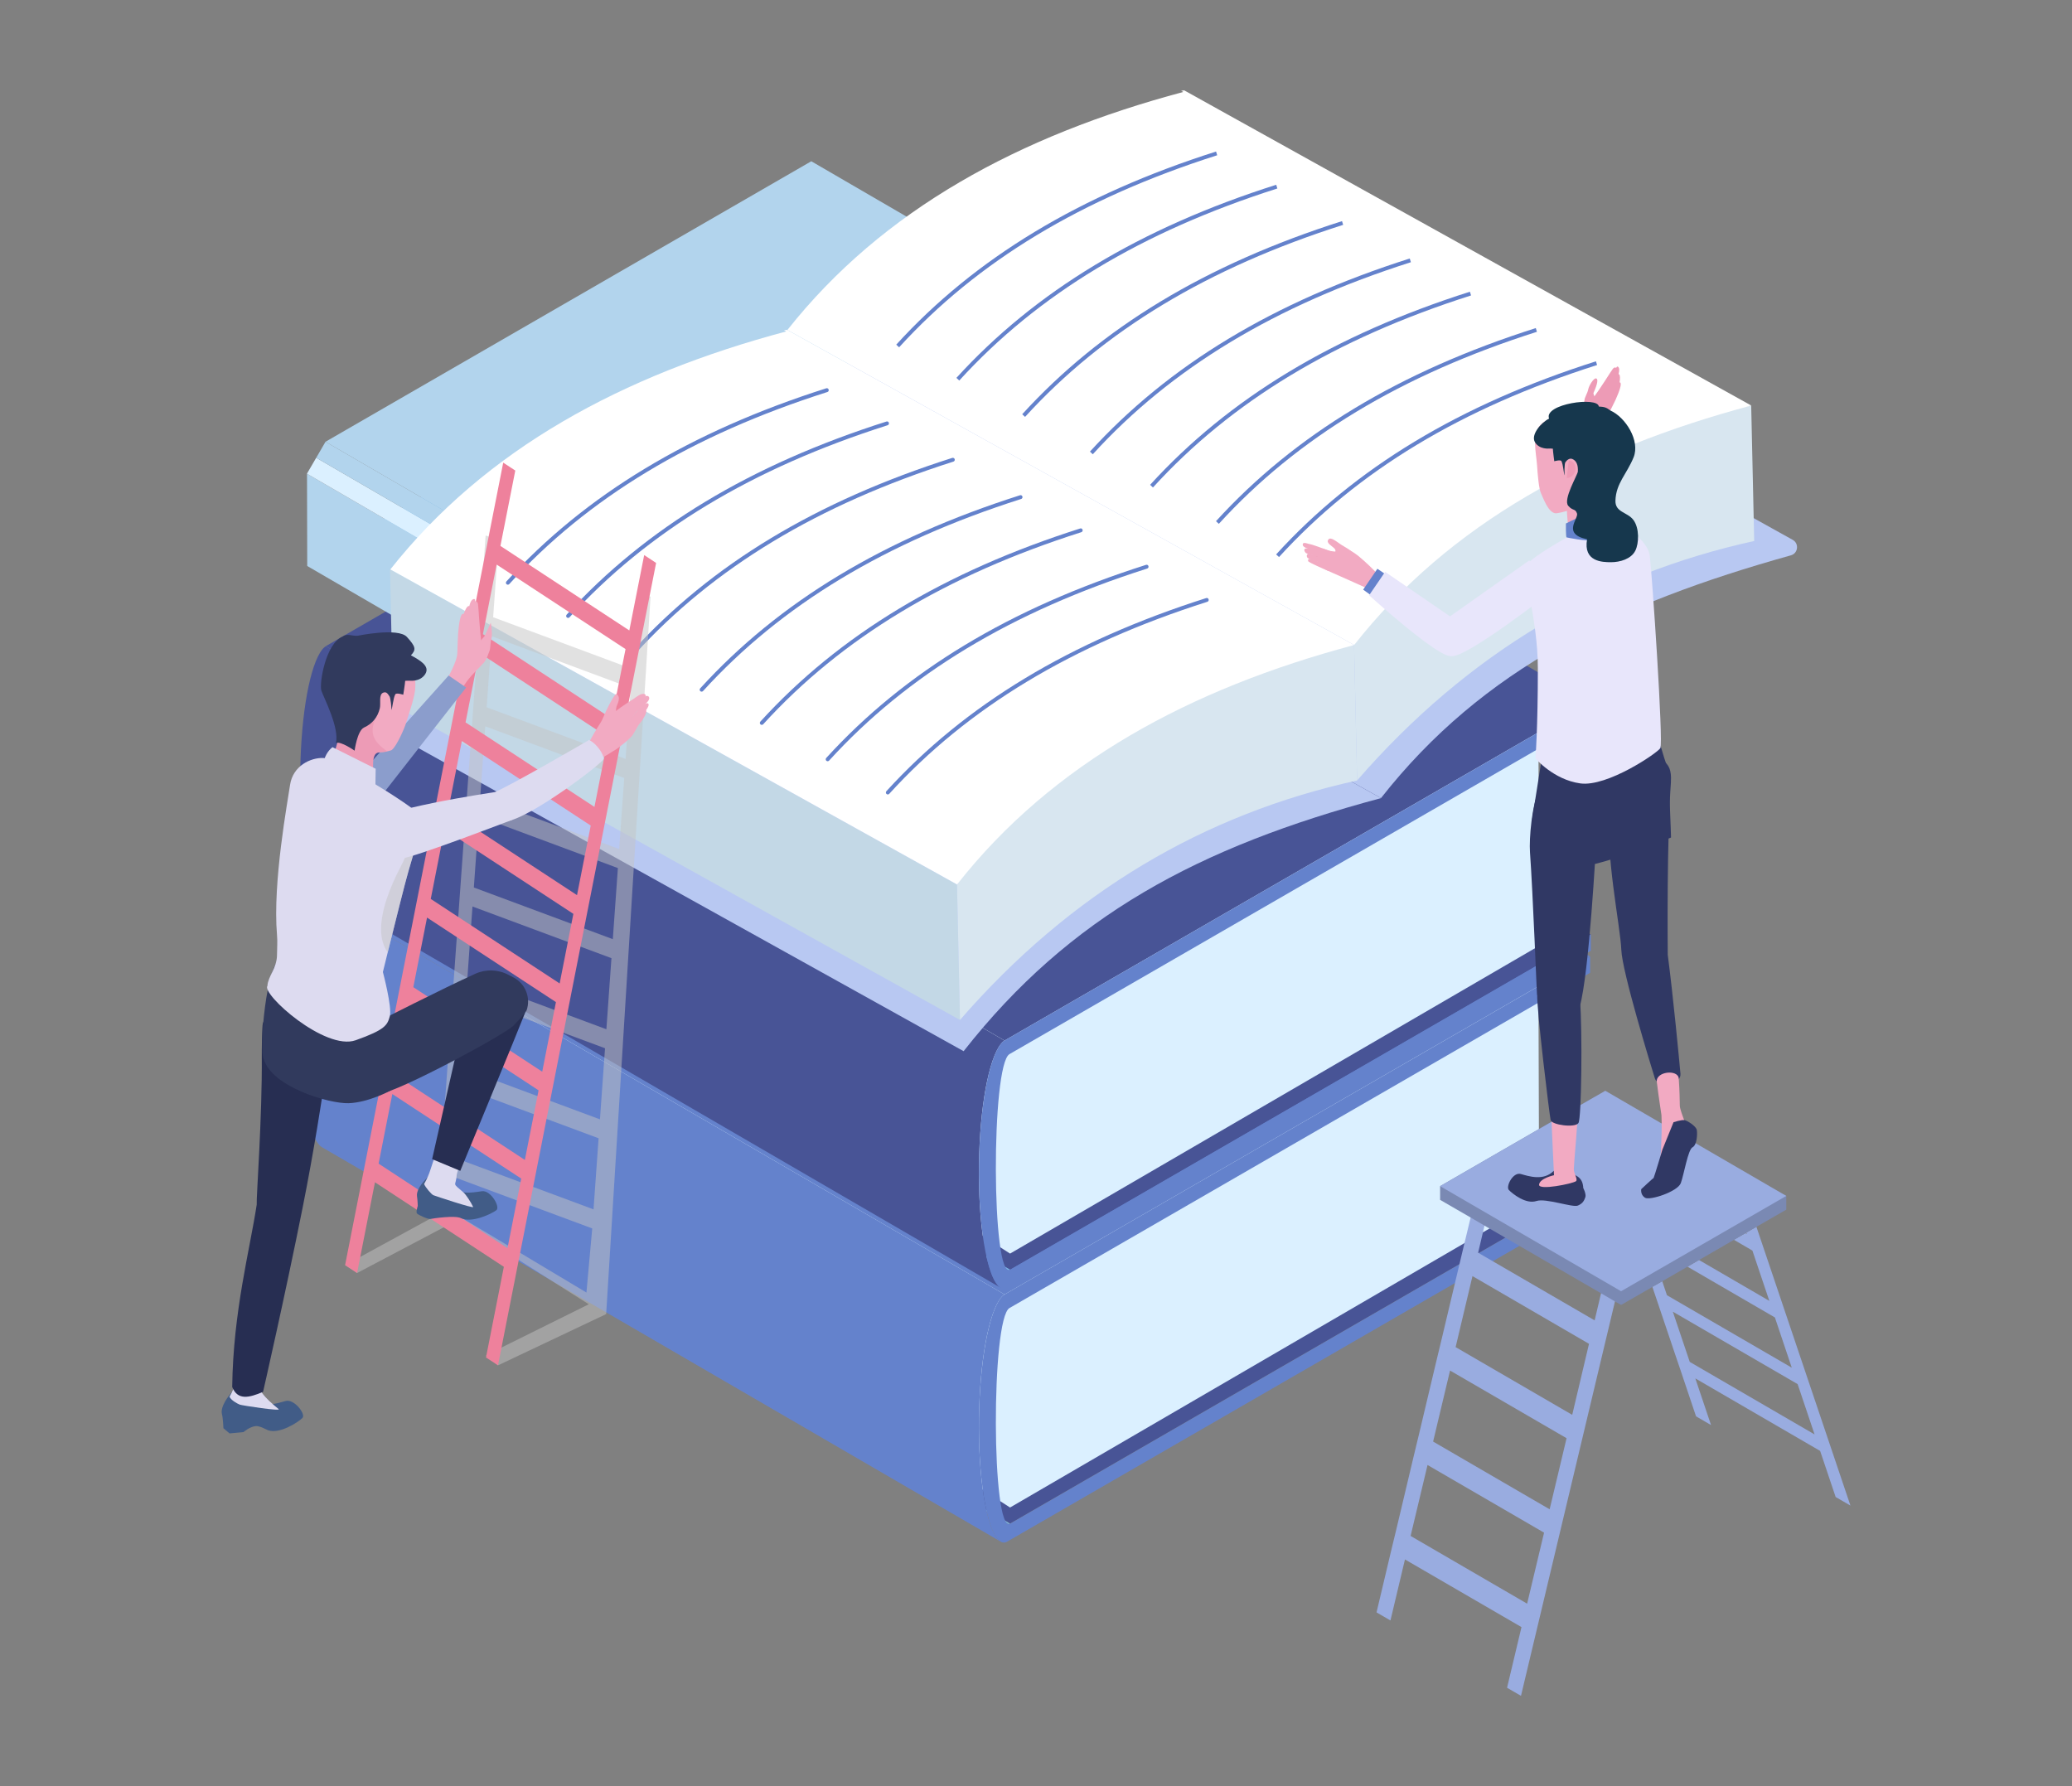 <?xml version="1.0" encoding="UTF-8"?>
<svg xmlns="http://www.w3.org/2000/svg" viewBox="0 0 290 250">
  <rect x="0" y="0" width="290" height="250" fill="#808080" stroke="none"/>
  <defs>
    <style>
      .cls-1 {
        fill: #b2d4ed;
      }

      .cls-1, .cls-2, .cls-3, .cls-4, .cls-5, .cls-6, .cls-7, .cls-8, .cls-9, .cls-10, .cls-11, .cls-12, .cls-13, .cls-14, .cls-15, .cls-16, .cls-17, .cls-18, .cls-19, .cls-20, .cls-21, .cls-22, .cls-23, .cls-24 {
        stroke-width: 0px;
      }

      .cls-2 {
        fill: #c4c4c4;
        mix-blend-mode: multiply;
        opacity: .5;
      }

      .cls-3 {
        fill: #313a5d;
      }

      .cls-4 {
        fill: #dddbf0;
      }

      .cls-5 {
        fill: #ee819c;
      }

      .cls-6 {
        fill: none;
      }

      .cls-7 {
        fill: #16374d;
      }

      .cls-8 {
        fill: #272e52;
      }

      .cls-9 {
        fill: #b8c8f2;
      }

      .cls-10 {
        fill: #7bb5e0;
      }

      .cls-11 {
        fill: #d8e6f0;
      }

      .cls-12 {
        fill: #99ace0;
      }

      .cls-13 {
        fill: #8b9dcc;
      }

      .cls-14 {
        fill: #7a89b3;
      }

      .cls-15 {
        fill: #415c87;
      }

      .cls-16 {
        fill: #e8e6fb;
      }

      .cls-17 {
        fill: #303864;
      }

      .cls-18 {
        fill: #6482cc;
      }

      .cls-19 {
        fill: #dbf0ff;
      }

      .cls-20 {
        fill: #ed9bb6;
      }

      .cls-21 {
        fill: #f2aac2;
      }

      .cls-25 {
        isolation: isolate;
      }

      .cls-22 {
        fill: #485496;
      }

      .cls-23 {
        fill: #fff;
      }

      .cls-24 {
        fill: #c3d8e6;
      }
    </style>
  </defs>
  <g class="cls-25">
    <g id="_レイヤー_2" data-name="レイヤー 2">
      <g id="Layer_1" data-name="Layer 1">
        <g>
          <rect class="cls-6" width="290" height="250"/>
          <g>
            <g>
              <g>
                <polygon class="cls-22" points="141.37 213.25 46.38 158.05 127.65 111.13 222.65 166.33 141.37 213.25"/>
                <polygon class="cls-19" points="141.37 211 46.38 149.91 127.65 102.99 215.32 138.19 215.42 167.91 141.37 211"/>
                <path class="cls-10" d="M141.02,213.26l-94.99-55.2c.11.07.23.07.35,0l94.99,55.2c-.12.07-.24.07-.35,0Z"/>
                <polygon class="cls-18" points="140.6 181.18 45.6 125.97 127.56 78.66 222.55 133.87 140.6 181.18"/>
                <path class="cls-18" d="M140.05,215.77l-94.99-55.2c-1.7-.99-3.02-7.42-3.04-15.82-.02-7.97,1.1-15.15,2.79-17.9.33-.54.6-.76.8-.87l94.99,55.2c-.2.11-.46.33-.8.87-1.7,2.75-2.82,9.93-2.79,17.9.02,8.4,1.35,14.84,3.04,15.82Z"/>
                <path class="cls-18" d="M140.6,181.18l81.96-47.31v2.29s-81.27,46.92-81.27,46.92c-2.6,1.5-2.52,31.68.09,30.18l81.27-46.92v2.27s-81.76,47.21-81.76,47.21c-2.08.97-3.85-6.13-3.88-15.87-.02-7.97,1.1-15.15,2.79-17.9.33-.54.6-.76.8-.87Z"/>
              </g>
              <g>
                <polygon class="cls-22" points="141.37 177.72 46.38 122.51 127.65 75.59 222.65 130.79 141.37 177.72"/>
                <polygon class="cls-19" points="141.37 175.46 46.38 114.37 127.65 67.45 215.32 102.65 215.42 132.38 141.37 175.46"/>
                <path class="cls-10" d="M141.02,177.72l-94.99-55.2c.11.07.23.07.35,0l94.99,55.2c-.12.07-.24.07-.35,0Z"/>
                <polygon class="cls-22" points="140.6 145.64 45.6 90.44 127.56 43.13 222.55 98.33 140.6 145.64"/>
                <path class="cls-22" d="M140.05,180.24l-94.99-55.2c-1.7-.99-3.02-7.42-3.04-15.82-.02-7.97,1.1-15.15,2.79-17.9.33-.54.6-.76.8-.87l94.99,55.2c-.2.11-.46.33-.8.87-1.7,2.75-2.82,9.93-2.79,17.9.02,8.4,1.35,14.84,3.04,15.82Z"/>
                <path class="cls-18" d="M140.6,145.64l81.96-47.31v2.29s-81.27,46.92-81.27,46.92c-2.6,1.5-2.52,31.68.09,30.18l81.27-46.92v2.27s-81.76,47.21-81.76,47.21c-2.08.97-3.85-6.13-3.88-15.87-.02-7.97,1.1-15.15,2.79-17.9.33-.54.6-.76.8-.87Z"/>
              </g>
              <g>
                <polygon class="cls-10" points="140.41 132.55 47.04 76.45 113.59 38.02 208.58 93.22 140.41 132.55"/>
                <polygon class="cls-1" points="137.99 134.42 43 79.22 42.97 66.31 137.96 121.51 137.99 134.42"/>
                <rect class="cls-19" x="89.82" y="37.86" width="2.58" height="109.87" transform="translate(-34.9 124.94) rotate(-59.84)"/>
                <polygon class="cls-1" points="139.25 119.28 44.26 64.07 45.56 61.83 140.55 117.03 139.25 119.28"/>
                <polygon class="cls-1" points="140.55 117.03 45.56 61.83 113.55 22.57 208.54 77.78 140.55 117.03"/>
                <polygon class="cls-19" points="204.98 82.4 204.98 93.17 139.34 131.06 139.34 120.29 204.98 82.4"/>
                <path class="cls-10" d="M208.54,77.78v3.42s-66.55,38.43-66.55,38.43c-.82.47-1.5,1.65-1.5,2.59l.02,8.58c0,.96.68,1.33,1.51.86l66.56-38.43v3.42s-67.98,39.25-67.98,39.25l-1.3-.74-1.3-.73-.04-12.91,1.3-2.23,1.3-2.24,67.99-39.25Z"/>
              </g>
            </g>
            <g>
              <g>
                <path class="cls-9" d="M193.3,111.71l-88.08-48.97c14.82-18.74,59.94-34.74,60.1-34.76l85.59,47.58c.92.51.76,1.89-.26,2.17-24.26,6.77-43.08,15.8-57.36,33.97Z"/>
                <path class="cls-11" d="M245.1,56.76l.42,18.96c-21.47,4.71-40.08,15.69-55.58,33.52l-.42-18.96c11.6-19.18,30.87-29.49,55.58-33.52Z"/>
                <path class="cls-23" d="M189.53,90.28l-79.32-44.1c13.32-16.84,32.46-27.19,55.41-33.31l-.31-.17c.15-.02.29-.03.44-.05l79.36,44.11c-23.05,6.14-42.25,16.56-55.58,33.52Z"/>
                <g>
                  <path class="cls-18" d="M178.61,77.6c11.05-12.12,25.69-20.96,44.76-27.03l.16.52c-18.98,6.04-33.54,14.83-44.52,26.88l-.4-.37Z"/>
                  <path class="cls-18" d="M170.19,72.95c11.05-12.12,25.69-20.96,44.76-27.03l.16.52c-18.98,6.04-33.54,14.83-44.52,26.88l-.4-.37Z"/>
                  <path class="cls-18" d="M160.97,67.86c11.05-12.12,25.69-20.96,44.76-27.03l.16.52c-18.98,6.04-33.54,14.83-44.52,26.88l-.4-.37Z"/>
                  <path class="cls-18" d="M152.55,63.21c11.05-12.12,25.69-20.96,44.76-27.03l.16.52c-18.98,6.04-33.54,14.83-44.52,26.88l-.4-.37Z"/>
                  <path class="cls-18" d="M143.07,57.98c11.05-12.12,25.69-20.96,44.76-27.03l.16.52c-18.98,6.04-33.54,14.83-44.52,26.88l-.4-.37Z"/>
                  <path class="cls-18" d="M133.86,52.89c11.05-12.12,25.69-20.96,44.76-27.03l.16.52c-18.98,6.04-33.54,14.83-44.52,26.88l-.4-.37Z"/>
                  <path class="cls-18" d="M125.44,48.24c11.05-12.12,25.69-20.96,44.76-27.03l.16.52c-18.98,6.04-33.54,14.83-44.52,26.88l-.4-.37Z"/>
                </g>
              </g>
              <g>
                <path class="cls-9" d="M134.87,147.13l-88.08-48.97c14.82-18.74,58.21-35.42,58.37-35.44l88.13,48.99c-25.61,6.85-43.6,16.55-58.42,35.42Z"/>
                <g>
                  <polygon class="cls-24" points="133.94 123.8 134.36 142.76 55 98.64 54.59 79.68 133.94 123.8"/>
                  <path class="cls-11" d="M189.52,90.28l.42,18.96c-21.47,4.71-40.08,15.69-55.58,33.52l-.42-18.96c11.6-19.18,30.87-29.49,55.58-33.52Z"/>
                  <path class="cls-23" d="M133.95,123.8l-79.32-44.1c13.32-16.84,32.46-27.19,55.41-33.31l-.31-.17c.15-.02.29-.03.44-.05l79.36,44.11c-23.05,6.14-42.25,16.56-55.58,33.52Z"/>
                </g>
                <g>
                  <path class="cls-18" d="M123.99,110.96c0-.08.01-.16.07-.22,11.05-12.12,25.69-20.96,44.76-27.03.14-.05.3.03.34.18.04.14-.03.3-.18.34-18.98,6.04-33.54,14.83-44.52,26.88-.1.11-.27.12-.38.02-.05-.05-.08-.1-.09-.17Z"/>
                  <path class="cls-18" d="M115.57,106.31c0-.08.01-.16.07-.22,11.05-12.12,25.69-20.96,44.76-27.03.14-.05.3.03.34.18.04.14-.03.3-.18.34-18.98,6.04-33.54,14.83-44.52,26.88-.1.11-.27.12-.38.02-.05-.05-.08-.1-.09-.17Z"/>
                  <path class="cls-18" d="M106.35,101.22c0-.08.01-.16.07-.22,11.05-12.12,25.69-20.96,44.76-27.03.14-.05.3.03.34.18.04.14-.03.3-.18.34-18.98,6.04-33.54,14.83-44.52,26.88-.1.11-.27.12-.38.02-.05-.05-.08-.1-.09-.17Z"/>
                  <path class="cls-18" d="M97.93,96.57c0-.08.01-.16.07-.22,11.05-12.12,25.69-20.96,44.76-27.03.14-.05.3.03.34.18.04.14-.03.3-.18.34-18.98,6.04-33.54,14.83-44.52,26.88-.1.11-.27.12-.38.02-.05-.05-.08-.1-.09-.17Z"/>
                  <path class="cls-18" d="M88.45,91.34c0-.08.01-.16.07-.22,11.05-12.12,25.69-20.96,44.76-27.03.14-.04.3.03.34.18.04.14-.03.3-.18.34-18.98,6.04-33.54,14.83-44.52,26.88-.1.11-.27.12-.38.02-.05-.05-.08-.1-.09-.17Z"/>
                  <path class="cls-18" d="M79.24,86.25c0-.08.01-.16.07-.22,11.05-12.12,25.69-20.96,44.76-27.03.14-.05.3.03.34.18.04.14-.03.3-.18.34-18.98,6.04-33.54,14.83-44.52,26.88-.1.11-.27.12-.38.02-.05-.05-.08-.1-.09-.17Z"/>
                  <path class="cls-18" d="M70.81,81.6c0-.08.01-.16.07-.22,11.05-12.12,25.69-20.96,44.76-27.03.14-.05.3.03.34.18.04.14-.03.3-.18.34-18.98,6.04-33.54,14.83-44.52,26.88-.1.11-.27.12-.38.02-.05-.05-.08-.1-.09-.17Z"/>
                </g>
              </g>
            </g>
            <g>
              <g>
                <path class="cls-12" d="M231.27,180.12h0s.76,2.25.76,2.25l2.37,7.03.79,2.32,2.19,6.52,2.1,1.22-2.2-6.53,17.47,10.15,2.17,6.45,2.07,1.2-13.16-39.02-1.41.81h0s.07.2.07.2l-.2-.12-1.61.93,2.59,1.51,2.37,7.04-9.84-5.72h-.01l-1.61.93,12.24,7.11,2.36,7.03-17.47-10.14-.66-1.96-1.42.81ZM234.13,183.59l17.47,10.14,2.37,7.04-17.47-10.15-2.37-7.03Z"/>
                <path class="cls-12" d="M192.66,225.68l1.95,1.13,2.03-8.54,16.31,9.47-2.02,8.49,1.95,1.13,13.15-55.19.4-1.69.12-.49-1.95-1.14-.12.49-.4,1.69-.89,3.78-16.31-9.47.89-3.78.41-1.69.11-.49-1.94-1.14-.12.49-.4,1.69-.91,3.78-.78,3.27-2.36,9.94-.79,3.28-2.36,9.94-.79,3.28-2.36,9.94-.79,3.27-2.03,8.56ZM220.05,198.03l-16.32-9.48,2.36-9.94,16.31,9.48-2.35,9.94ZM216.89,211.25l-16.31-9.48,2.37-9.94,16.31,9.47-2.37,9.95ZM197.43,214.98l2.37-9.93,16.31,9.47-2.37,9.94-16.31-9.48Z"/>
                <polygon class="cls-14" points="201.56 166.02 201.56 167.94 205.83 170.41 207.78 171.55 224.09 181.02 226.04 182.16 226.89 182.65 231.27 180.13 231.27 180.12 232.69 179.31 236.21 177.28 237.81 176.35 237.82 176.35 242.7 173.53 244.3 172.6 244.43 172.53 244.43 172.52 245.84 171.71 250.01 169.31 250.01 167.38 223.2 153.52 201.56 166.02"/>
                <polygon class="cls-12" points="226.89 180.73 201.56 166.02 224.68 152.67 250.01 167.39 226.89 180.73"/>
              </g>
              <g>
                <g>
                  <g>
                    <path class="cls-17" d="M233.87,109.4c-.59,8.03-.46,23.06-.45,24.11,0,.04,0,.08,0,.12.78,5.99,1.59,14.55,1.78,16.67.03.32-.1.64-.35.85-1.18.98-2.23,1.08-3.06.1-.08-.1-.14-.21-.18-.34-.53-1.71-4.58-14.89-4.69-17.97-.12-3.29-2.36-13.8-1.56-19.64.76-5.58,8.96-10.16,8.5-3.89Z"/>
                    <g>
                      <path class="cls-21" d="M236.46,159.27c.11-.7-1.33-3.62-1.35-4.51-.02-.74-.02-2.01-.15-3.8-.09-1.33-3.25-1-3.07.48.27,2.26.63,4.39.65,4.63.15,2.4-.24,7.82-.24,7.82,0,0,2.18-3.07,2.84-3.33.66-.27,1.2-.58,1.32-1.28Z"/>
                      <path class="cls-17" d="M231.45,164.85c.05-.02,1.22-3.93,1.22-3.93l1.56-3.85s1.12-.36,1.53-.29c.41.07,1.64.85,1.73,1.39.09.54.03,2.09-.6,2.41-.64.32-1.2,3.81-1.64,5.01-.44,1.2-4.35,2.48-5.02,2.05-.67-.43-.52-1.2-.52-1.2,0,0,1.65-1.54,1.75-1.58Z"/>
                    </g>
                    <path class="cls-17" d="M233.87,117.23s-10.88,4.53-13.71,4.08c-2.83-.45-5.74-6.51-5.74-6.51l1.25-7.9,16.17-4.53s1.18,4.25,1.41,4.6c.35.55.63,10.25.63,10.25Z"/>
                  </g>
                  <g>
                    <g>
                      <path class="cls-17" d="M219.02,163.84c-.56-.25-1.57.05-1.57.05-1.41,1.44-3.5.74-4.6.43-1.1-.31-2.14,1.78-1.66,2.25.55.55,2.38,2.02,3.86,1.53,1.3-.43,5.06.95,5.79.64s.89-.74,1.05-1.18c.15-.43-.34-1.41-.29-1.24-.07-1.64-1.05-1.82-2.57-2.48Z"/>
                      <path class="cls-21" d="M220.27,163.63c0-.66.72-8.16.58-9.04-.93-6.17-3.82-1.61-3.74.99.07,2.29.39,8.91.39,8.91,0,0-2.02.44-2.09,1.33-.06.83,4.61-.13,5.15-.48.34-.22-.29-1.05-.29-1.72Z"/>
                    </g>
                    <path class="cls-17" d="M215.38,110.67c.96-1.92,8.01,7.42,8.01,7.42,0,0-.96,18.21-2.3,22.87-2.31,1.32-4.32,1.04-5.97-1.76-.03-.13-.57-14.2-.98-19.9-.14-1.94.28-6.7,1.24-8.62Z"/>
                    <path class="cls-17" d="M221.14,139.93c.35,4.53.21,16.65-.22,17.26-.48.7-3.73.27-3.89-.41-.16-.67-1.98-15.64-1.88-17.59l5.98.74Z"/>
                  </g>
                </g>
                <g>
                  <g>
                    <path class="cls-20" d="M222.89,55.82c1.07-1.36,2.69-4.04,2.86-4.22.17-.18.35-.23.43-.1.09-.14.17-.22.22-.2.31.14.25.63.13,1.07.03,0,.05,0,.08.02.16.14.15.59.07,1.14.02,0,.05,0,.07,0,.29.15-.12,1.28-.62,2.4,0,0-.84,1.73-1.04,2.1-.52.96-.44,3.56-.44,3.56-.31.27-2.14.53-2.14.53,0,0,.03-1.2-.27-2.46-.28-1.18-.7-2.23-.55-2.68.12-.36.62-.44,1.19-1.16Z"/>
                    <path class="cls-20" d="M221.72,57.63c-.13-.8-.03-.96.05-1.67.04-.36.44-1,.52-1.45.09-.52.78-1.66,1.12-1.54.42.15-.09,1.36-.39,2.05.03.42.47.89.28,1.24-.19.36-.97,1.75-1.58,1.37Z"/>
                  </g>
                  <path class="cls-18" d="M224.83,60.55l-2.65.71s.02.93.03,2.06c0,.28,0,.58,0,.89h2.81c-.22-2.13-.19-3.66-.19-3.66Z"/>
                  <path class="cls-16" d="M222.54,77.74c-.6-3.41-1.36-11.34-.93-15.16l3.18-.68s1.29,12.7,1.64,15.13c.36,2.43,2.4,3.91,2.4,3.91-.5,3.49-5.7.21-6.3-3.21Z"/>
                </g>
                <g>
                  <path class="cls-16" d="M230.9,77.75c-.29-2.16-3.78-4.59-6.11-4.97-1.24-.2-10.02,4.82-10.94,6.1-.92,1.29,1.39,7.56,1.39,14.71,0,8.32-.33,12.56-.33,12.56,0,0,2.51,2.98,6.27,3.5,3.76.52,10.74-4.22,11.2-4.93.46-.71-1.17-24.6-1.48-26.97Z"/>
                  <g>
                    <g>
                      <path class="cls-21" d="M215.64,59.45c1.3-1.39,4.62-1.61,6.44-1.04,1.58.49,3.62,2,4.04,3.07.51,1.29.58,2.47-.21,4.11-.34.71-1.57,2.37-1.57,2.37-.35.4-1.47,2.74-.21,4.83-1.3-.29-3.37,1.27-4.34,1.27-.42,0-.48-2.55-.48-2.55,0,0-1.36.41-1.7.32-1-.25-1.63-2.18-1.92-2.76-.32-.65-.48-2.71-.56-3.91-.13-1.89-.79-4.33.5-5.72Z"/>
                      <path class="cls-20" d="M219.57,64.47c.74,0,1.02.75.9,1.41-.12.66-.83,1.1-1.19,1.01l.29-2.42Z"/>
                    </g>
                    <path class="cls-18" d="M223.46,71.13c-.31.22-4.29,2.14-4.29,2.14,0,0-.04,1.98.11,1.95,0,0,2.8.61,3.89.36.61-.14,2.51-.84,2.51-.84,0,0-2.07-3.49-2.22-3.61Z"/>
                    <path class="cls-7" d="M216.83,62.81s0-.02-.01-.03c0,0-1.35.16-1.98-.88-.63-1.04.84-2.73,1.97-3.31-.78-2.05,6.85-3.13,6.96-1.69.77.05,1.04.11,1.61.55,2.15.96,4.2,4.24,3.26,6.56-.94,2.32-2.47,3.64-2.54,6.06-.05,1.66,1.66,1.58,2.51,2.7.85,1.13.8,3.28.26,4.33-.58,1.13-2.1,1.59-3.4,1.59-1.2,0-3.89-.06-3.34-3.21-3.56-.74-1.16-2.9-1.41-3.62-.26-.73-.58-.31-1.23-1.07-.75-.89,1.32-4.32,1.35-4.79.05-.85-.16-1.51-.78-1.76-.38-.15-.73.13-.97.46-.14.2-.14,1.59-.1,1.83-.15-.29-.19-1.5-.45-1.99-.13-.24-1,.02-1,.02,0,0-.18-1.32-.2-1.76l-.47-.03s-.01.02-.02.03Z"/>
                  </g>
                </g>
                <g>
                  <path class="cls-16" d="M214.04,78.43l3.01,4.44s-12.02,9.4-13.93,8.95c-1.92-.46-1.12-4.88-1.12-4.88l12.05-8.51Z"/>
                  <g>
                    <g>
                      <path class="cls-21" d="M189.47,77.92c.3-.6-1.01-1.2-1.71-1.65-.7-.45-1.53-1.21-1.85-.74-.32.48.45.83.85,1.23.61.61-.78,1.22-.61,1.3.29.15,3.06.35,3.31-.15Z"/>
                      <path class="cls-20" d="M184.8,78.09c.02-.16.05-.58.03-.74-.03-.23-.16-.42-.36-.44-.18-.02-.4.15-.45.32-.05.15-.13.66-.2.81l.98.05Z"/>
                    </g>
                    <g>
                      <path class="cls-21" d="M182.85,76.75c.55-.02,1.96.54,2.18.63.32.27.69.82.15.79-.3-.06-2.13-.67-2.32-.72s-.57-.68-.01-.7Z"/>
                      <path class="cls-21" d="M183.13,77.49c.3,0,.86.29,1.11.39.23.09,1.09.22,1.31.32.3.29-.03.69-.57.64-.3-.08-1.65-.59-1.89-.7-.24-.1-.27-.58.03-.65Z"/>
                      <path class="cls-21" d="M183.38,78.2c.25.03.81.25,1.01.36.18.1,1.5.56,1.67.67.21.28.16.75-.27.63-.24-.1-2.69-1.14-2.71-1.34-.03-.22.05-.32.31-.33Z"/>
                      <path class="cls-21" d="M185.39,76.88c1.07.44,2.48.4,3.27.16.76-.23,4.06,3.2,4.06,3.2l-1.1,2.23s-5.27-2.38-5.84-2.61c-.57-.23-1.21-1.16-1.21-1.16,0,0-.19-2.24.81-1.82Z"/>
                      <path class="cls-21" d="M182.36,76.1c.11-.27.8.06,1.11.09.08,0,1.53.5,2.67.93,0,0-.61.61-.81.56-.2-.05-2.51-.97-2.63-1.03-.23-.12-.44-.28-.34-.55Z"/>
                    </g>
                  </g>
                  <polygon class="cls-18" points="193.91 80.37 192.78 79.61 190.79 82.53 191.87 83.31 193.91 80.37"/>
                  <path class="cls-16" d="M193.86,80.04l11.2,7.68s-.2,3.74-1.94,4.1c-1.74.36-11.5-8.5-11.5-8.5l2.24-3.27Z"/>
                </g>
              </g>
            </g>
            <g>
              <g>
                <path class="cls-2" d="M67.97,74.96l-6.83,95.11-12.84,7.01,1.68,1.1,13.9-7.33,18.53,11.7-14.4,7.14,1.7,1.41,15.13-7.17,6.21-100.41-1.81-.67-.77,10.77-19.45-7.23.77-10.77-1.81-.67ZM88.27,96.28l-.71,9.95-19.45-7.23.71-9.95,19.45,7.23ZM64.52,149.44l.71-9.95,19.45,7.23-.71,9.95-19.45-7.23ZM83.78,159.32l-.71,9.95-19.45-7.23.71-9.95,19.45,7.23ZM65.42,136.83l.71-9.95,19.45,7.23-.71,9.95-19.45-7.23ZM66.32,124.22l.71-9.95,19.45,7.23-.71,9.95-19.45-7.23ZM67.21,111.61l.71-9.95,19.45,7.23-.71,9.95-19.45-7.23ZM62.79,169.36l.65-4.65,19.45,7.23-.81,8.97-19.28-11.54Z"/>
                <path class="cls-5" d="M70.43,64.76l-22.13,112.31,1.68,1.1,2.5-12.69,18.04,11.83-2.5,12.69,1.68,1.1,22.13-112.31-1.67-1.1-2.08,10.55-18.04-11.83,2.08-10.55-1.68-1.1ZM87.55,90.85l-1.92,9.74-18.04-11.83,1.92-9.74,18.04,11.83ZM57.85,138.17l1.92-9.74,18.04,11.83-1.92,9.74-18.04-11.83ZM75.38,152.61l-1.92,9.74-18.04-11.83,1.92-9.74,18.04,11.83ZM60.29,125.82l1.92-9.74,18.04,11.83-1.92,9.74-18.04-11.83ZM62.72,113.46l1.92-9.74,18.04,11.83-1.92,9.74-18.04-11.83ZM65.16,101.11l1.92-9.74,18.04,11.83-1.92,9.74-18.04-11.83ZM52.99,162.87l1.92-9.74,18.04,11.83-1.92,9.74-18.04-11.83Z"/>
              </g>
              <g>
                <g>
                  <g>
                    <path class="cls-21" d="M67.45,90.36c-.33-1.97-.48-5.56-.55-5.84-.07-.27-.22-.42-.38-.35-.02-.19-.05-.32-.12-.33-.39-.03-.6.5-.72,1-.03-.01-.06-.03-.09-.02-.23.05-.48.51-.7,1.12-.02-.01-.04-.03-.08-.03-.38,0-.58,1.36-.69,2.76,0,0-.11,2.21-.11,2.7,0,1.26-1.53,3.83-1.53,3.83.16.44,1.87,1.72,1.87,1.72,0,0,.64-1.23,1.63-2.34.93-1.04,1.94-1.86,2.03-2.4.07-.43-.38-.78-.56-1.83Z"/>
                    <path class="cls-21" d="M67.64,92.83c.58-.73.56-.96.87-1.72.16-.39.11-1.25.27-1.75.19-.58-.09-2.2-.09-2.2l-.88,1.9s-1.01,1.04-1.01,1.5c0,.46.02,2.3.84,2.26Z"/>
                  </g>
                  <polygon class="cls-13" points="45.08 114.35 62.79 94.55 65.24 96.23 47.46 118.96 45.08 114.35"/>
                </g>
                <g>
                  <g>
                    <g>
                      <path class="cls-15" d="M32.6,194.66c.45-.5.65-.94,1.21-.56l1.25.85c.79,2.5,3.71,1.47,4.92,1.14,1.21-.32,2.87,1.87,2.35,2.38-.61.6-3.19,2.28-4.8,1.72-.26-.09-1.19-.66-1.79-.58-.86.12-1.65.83-1.65.83l-1.96.19-.86-.73s-.05-1.4-.21-1.99c-.16-.59.18-1.73,1.56-3.25Z"/>
                      <path class="cls-4" d="M32.13,195.49c.45-.78.87-1.82,1.08-2.59,1.53-5.37,2.91-2.64,2.79-.32-.1,1.97,1.06,3.03,3,4.65.39.33-5.14-.51-5.44-.63-.3-.11-1.25-.62-1.43-1.11Z"/>
                    </g>
                    <path class="cls-8" d="M36.79,143.23c-.12.39-.16,4.08-.15,4.61.07,8.61-.78,19.77-.71,20.77-.96,6.32-3.3,14.99-3.43,25.52.75,1.89,2.34,1.53,4.32.68,0,0,3.1-13.56,5.55-25.85,1.57-7.87,2.75-15.48,3.07-17.82.71-5.14-7.29-12.37-8.64-7.92Z"/>
                  </g>
                  <path class="cls-3" d="M36.91,148.23c1.14,3.91,9.15,6.27,11.89,6.18,2.74-.09,5.79-1.73,5.79-1.73l-.38-13.4s-8.47-6.59-14.7-5.26c-2.33.5-3.27,13.28-2.6,14.2Z"/>
                  <g>
                    <g>
                      <path class="cls-15" d="M60.32,164.37c.51-.44.76-.85,1.27-.4l1.13,1c.46,2.58,3.49,1.93,4.73,1.76,1.24-.17,2.61,2.22,2.02,2.66-.68.51-3.45,1.85-4.98,1.1-.82-.4-3.86.04-4.22.12s-1.72-.56-1.91-.76c-.18-.2.11-1.06.11-1.06,0,0-.02-.79-.11-1.4-.08-.61.4-1.69,1.96-3.02Z"/>
                      <path class="cls-4" d="M59.36,165.72c.41-.7.7-1.4.91-2.08.31-1.03,1.48-4.21,1.48-4.21l3.38,1.44s-1.18,3.22-1.2,3.53c-.11,1.78-.79,1.01.94,2.5.35.3,1.06,1.39,1.35,2.03.12.27-5.29-1.53-5.56-1.64-.27-.11-1.14-1.12-1.3-1.57Z"/>
                    </g>
                    <path class="cls-8" d="M73.49,141.76c-.69,1.83-9.07,22.12-9.07,22.12l-3.94-1.64,4.84-21.32c4.22-7.58,9.49-2.67,8.16.85Z"/>
                  </g>
                  <path class="cls-3" d="M52.85,143.01s9.05-4.62,13.66-6.71c1.5-.68,3.22-.62,4.67.15l.71.37c1.66.88,2.43,2.84,1.81,4.61,0,0-.53.79-1.81,2.1s-15.93,9.19-18.65,9.55c-1.58.21-.39-10.08-.39-10.08Z"/>
                </g>
                <g>
                  <g>
                    <g>
                      <path class="cls-21" d="M56.35,90.82c-1.36-1.54-4.72-1.58-6.7-1.02-1.72.49-2.98,1.84-3.41,3s-.35,2.62-.2,4.65c.06.84.4,2.17.4,2.17,2.35,2.79,2.78,5.49,5.6,5.66.47.07,2.47-.04,2.82-.33.69-.58,1.73-2.97,1.93-3.64.24-.8,1.19-3.48,1.31-4.76.19-2.04-.39-4.2-1.75-5.73Z"/>
                      <path class="cls-20" d="M47.06,99.64s1.34,3.28-1.04,7.18c-.64,1.05,6.11,3.85,6.53,3.37,0,0-.53-2.78-.26-4.01.27-1.23.92-.71,1.93-1.01-3.93-2.66-1-4.38-1.26-7.22l-5.9,1.68Z"/>
                    </g>
                    <path class="cls-3" d="M57.27,95.31s.01-.02.02-.04c0,0,1.49.22,2.22-.91.73-1.14-.77-1.96-2-2.64.77-.79.67-1.22-.56-2.57-1.23-1.35-6.93-.16-6.93-.16-.86.03-1.42-.36-2.07.11-2.41,1.01-3.28,6.61-2.97,7.56.31.95,2.54,5.18,2.04,7.33.69-.28,2.61,1.08,2.61,1.08,0,0,.37-2.8,1.32-3.24,1.17-.53,1.91-1.44,2.21-2.69.17-.72-.2-1.95.5-2.2.43-.15.6.15.86.53.15.22.3,1.65.25,1.91.18-.31.25-1.66.56-2.2.15-.26,1.11.06,1.11.06,0,0,.24-1.46.27-1.95l.53-.02s.01.02.02.04Z"/>
                  </g>
                  <g>
                    <path class="cls-4" d="M57.92,119.36c-.23.81-.49,1.68-.77,2.63-.42,1.42-1.97,7.63-2.88,11.3-.4,1.63-.68,2.76-.68,2.76,0,0,1.31,4.93.97,6.19-.35,1.25-.63,1.88-4.78,3.36-4.28,1.52-13.21-6.48-12.35-7.61.07-1.33,1.34-2.52,1.34-4.34,0-.88.09-1.82,0-2.8-.63-7.36,1.51-18.75,1.82-20.95.39-2.74,2.92-3.87,4.66-3.81,1.74.06,12.41,6.63,13.42,7.91.52.66.06,2.57-.75,5.36Z"/>
                    <path class="cls-2" d="M57.92,119.36c-.23.81-.49,1.68-.77,2.63-.42,1.42-1.97,7.63-2.88,11.3-1.12-1.48-1.95-4.85,1.93-12.22,1.59-3,.19-3.54.19-3.54,0,0,1.61-.33,1.52,1.82Z"/>
                  </g>
                  <path class="cls-4" d="M46.54,104.58l6.04,3.02-.04,2.59c-.15.22-7.49-2.69-7.19-3.77.35-1.28,1.19-1.84,1.19-1.84Z"/>
                </g>
                <g>
                  <path class="cls-4" d="M51.41,115.49c.76-2.12,17.87-4.62,17.87-4.62l2.44,3.87s-13.76,5.29-15.49,5.41c-1.72.12-5.59-2.54-4.83-4.66Z"/>
                  <g>
                    <g>
                      <path class="cls-21" d="M83.79,102.95c-.32-1.1,2.2-6.01,2.49-5.82.69.47.13,1.4.02,1.73-.27.87.16,1.81.33,2.69.23,1.14-2.5,2.59-2.85,1.4Z"/>
                      <path class="cls-21" d="M87.3,100.52c.23-.47,1.19-1.6,1.4-1.74.48-.31,1.81-1.14,1.67-1.48-.14-.34-.74-.14-1.04.07-.43.31-1.05.69-1.46.97-.4.27-1.45.94-2.08,1.55-.3.29-.63.44-.78.78-.24.57.33,1.32,1.03,1.12,0-.1,1.06-.86,1.26-1.28Z"/>
                      <path class="cls-21" d="M86.07,104.99c-.79.42-1.96,1.45-2.67.97-.34-.23-1.05-1.1-1.12-1.49-.09-.54,2.71-4.79,2.71-4.79,0,0,.36.25.8.55.32.22,1.04-.38,1.32-.12.89.83,1.75,2.02,1.52,2.59-.23.58-2.13,2.05-2.57,2.29Z"/>
                      <path class="cls-21" d="M86.34,101.26c.65-.87,1.69-2.13,2.17-2.51.48-.38,1.89-1.67,2.26-1.27.37.4-.37.98-.62,1.2-.34.31-1.03.9-1.03.9,0,0-.69.95-.9,1.22-.51.67-.69,1.96-1.62,1.82-.63-.43-.55-1.01-.27-1.36Z"/>
                      <path class="cls-21" d="M87.09,102.54c.11-.74,2.23-3.19,2.23-3.19,0,0,1.08-1.21,1.41-.86.33.36-.94,1.66-.94,1.66,0,0-.7.78-.95,1.18-.27.43-.47.92-.9,1.2-.49.32-.79.29-.84,0Z"/>
                      <path class="cls-21" d="M89.53,101.27c-.38.44-.9,1.79-1.46,1.98-.24.08-.92.12-1.15,0-.09-.05.97-1.63,1.21-1.85.41-.37.81-.79,1.27-1.1.35-.24.89-1.3,1.04-.88.14.42-.57,1.47-.91,1.86Z"/>
                    </g>
                    <path class="cls-4" d="M82.45,103.58c1.17.56,2.06,2.09,2.04,2.63-.02.54-10.5,8.5-13.75,8.77-3.13.26-3.67-3.26-1.74-4,2.13-.81,13.45-7.41,13.45-7.41Z"/>
                  </g>
                </g>
              </g>
            </g>
          </g>
        </g>
      </g>
    </g>
  </g>
</svg>